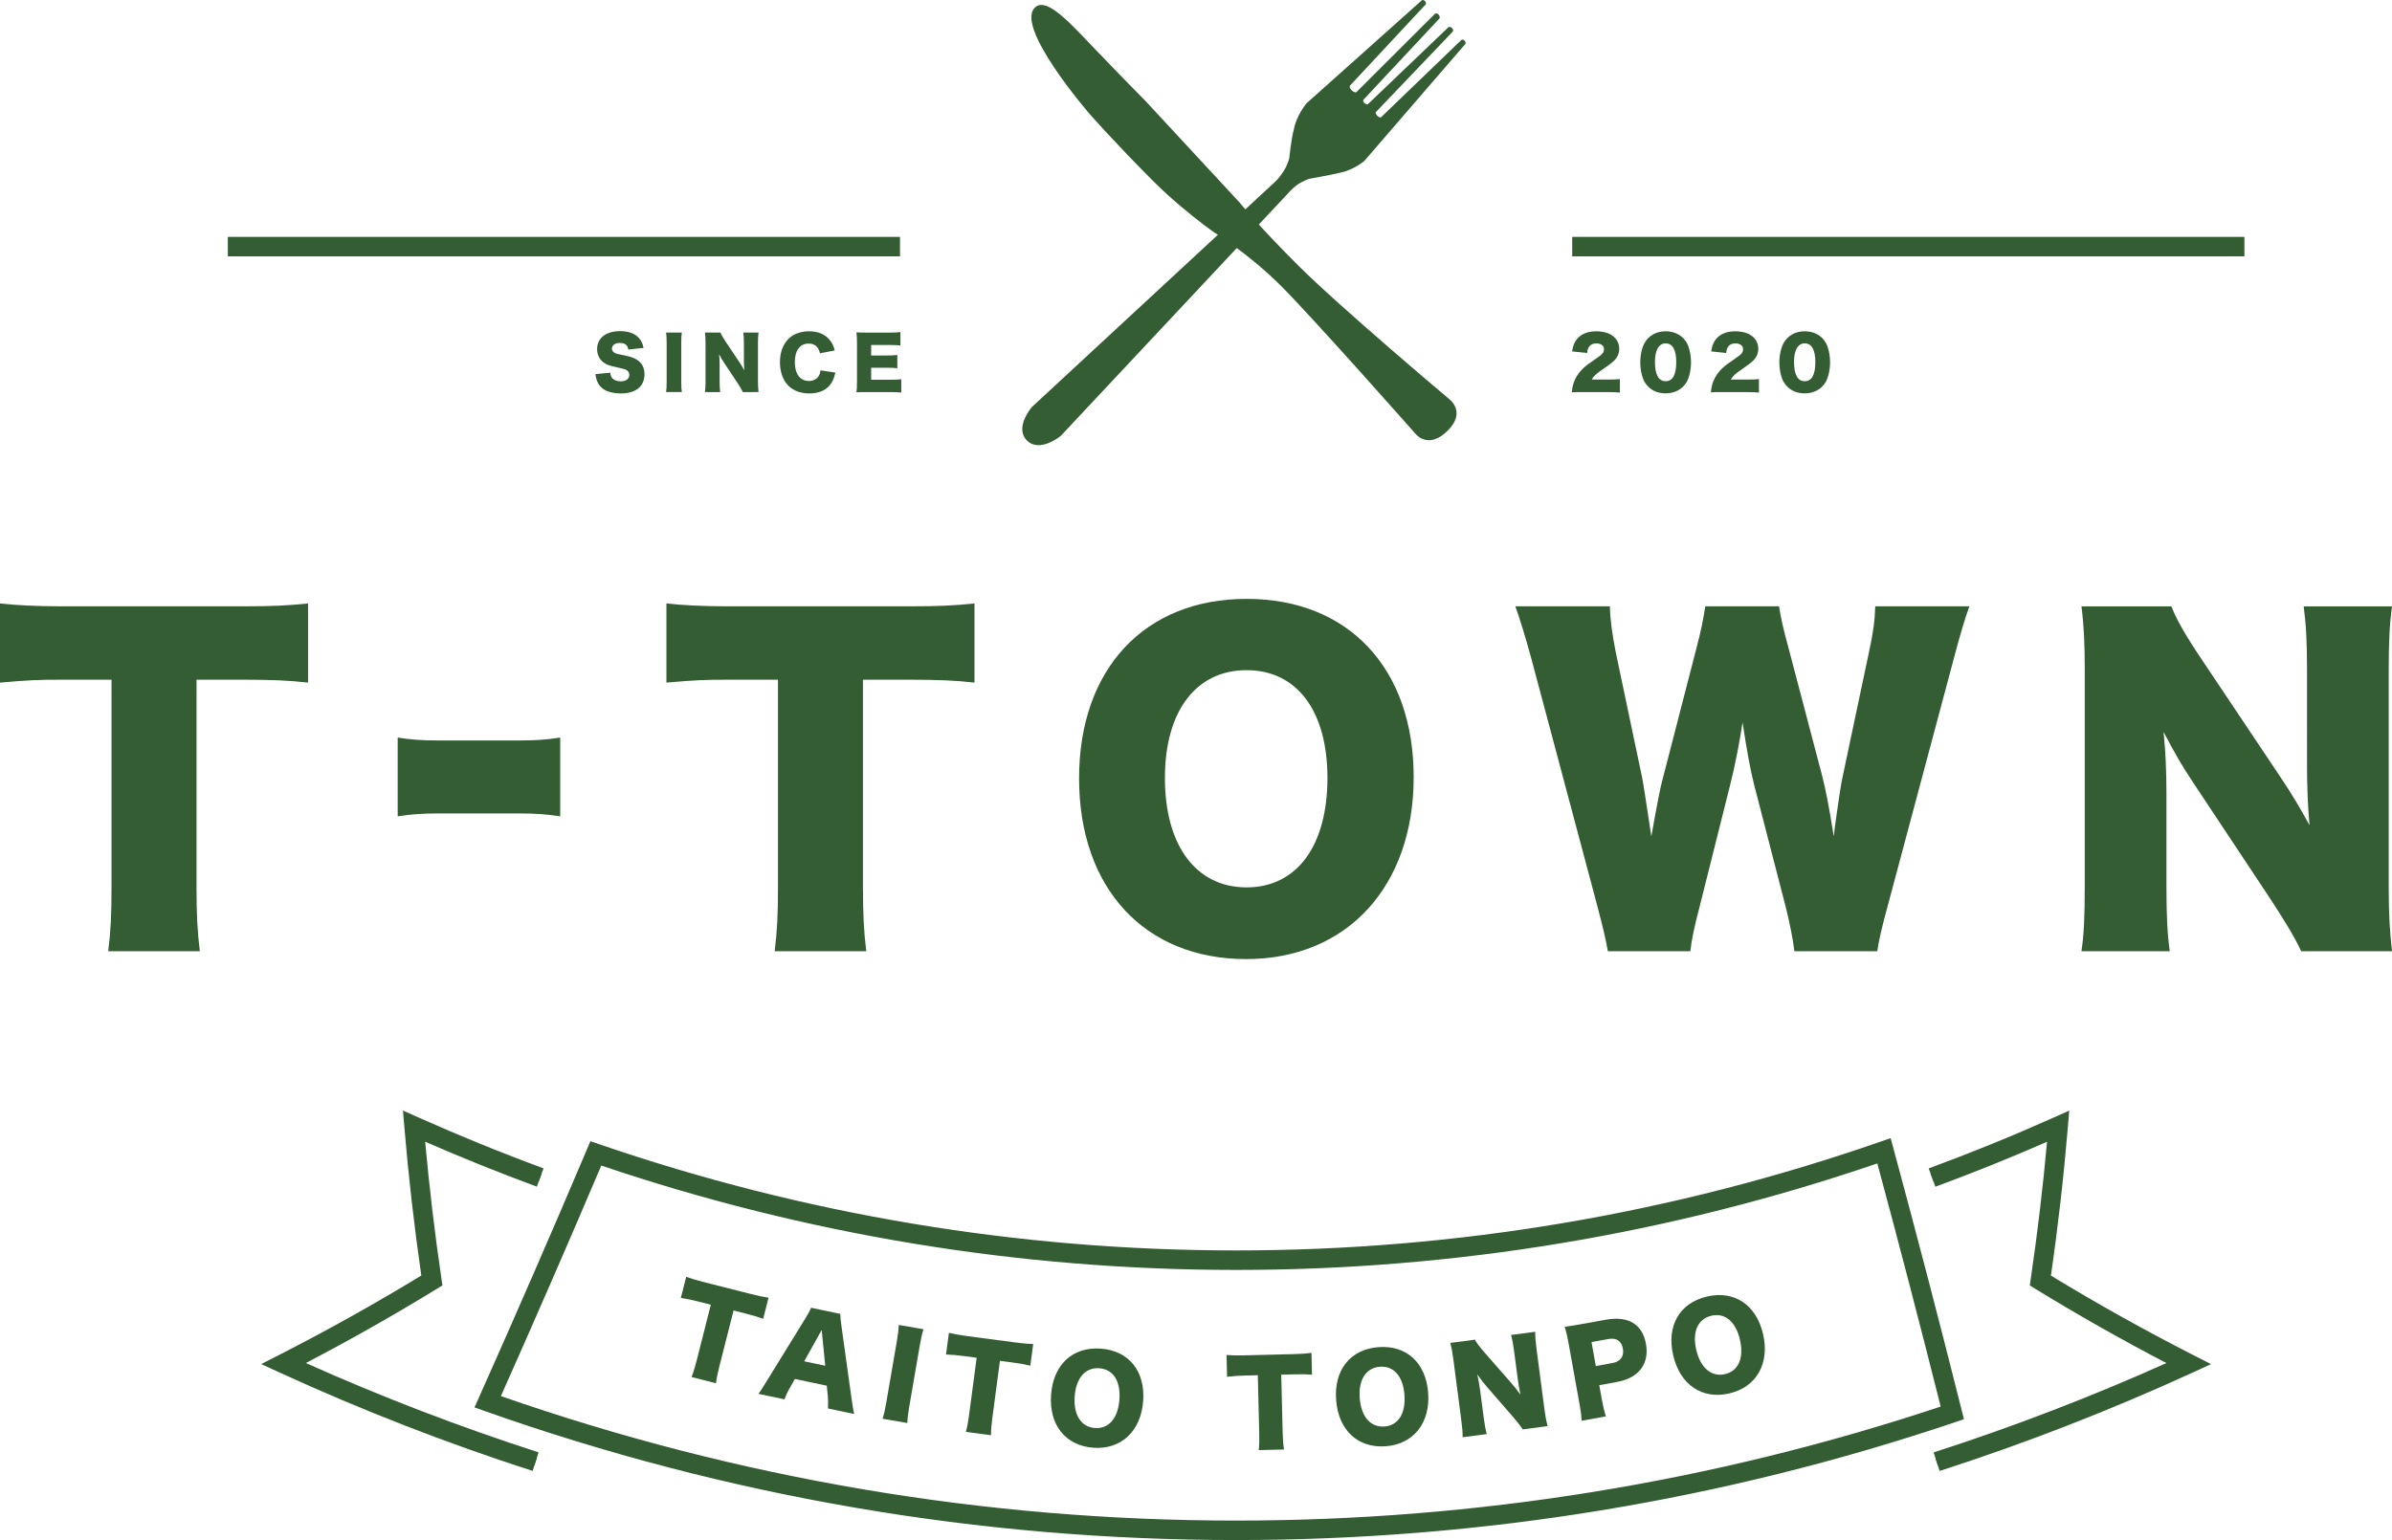 <?xml version="1.0" encoding="utf-8"?>
<!-- Generator: Adobe Illustrator 24.1.2, SVG Export Plug-In . SVG Version: 6.00 Build 0)  -->
<svg version="1.1" id="レイヤー_1" xmlns="http://www.w3.org/2000/svg" xmlns:xlink="http://www.w3.org/1999/xlink" x="0px"
	 y="0px" viewBox="0 0 167.339 107.769" enable-background="new 0 0 167.339 107.769" xml:space="preserve">
<g id="Layer_1">
	<g>
		<g>
			<path fill="#345D34" d="M50.326,95.611c-0.118,0.465-0.188,0.811-0.235,1.187l-1.713-0.436c0.14-0.353,0.235-0.666,0.359-1.154
				l0.992-3.907l-0.915-0.231c-0.488-0.124-0.622-0.15-1.184-0.243l0.376-1.48c0.248,0.096,0.668,0.228,1.141,0.348l3.396,0.861
				c0.543,0.139,0.856,0.201,1.223,0.253l-0.376,1.48c-0.339-0.127-0.637-0.219-1.195-0.361l-0.876-0.222L50.326,95.611z"/>
			<path fill="#345D34" d="M57.922,98.563c0.016-0.389,0.012-0.603-0.011-0.885l-0.071-0.71l-2.23-0.47l-0.352,0.621
				c-0.168,0.291-0.273,0.522-0.374,0.804l-1.831-0.386c0.167-0.21,0.276-0.383,0.576-0.876l2.684-4.356
				c0.222-0.354,0.341-0.573,0.428-0.792l2.043,0.43c0.008,0.239,0.02,0.454,0.089,0.901l0.706,5.07
				c0.062,0.446,0.119,0.793,0.175,1.034L57.922,98.563z M57.484,93.068l-1.223,2.194l1.472,0.311L57.484,93.068z"/>
			<path fill="#345D34" d="M64.608,93.016c-0.104,0.314-0.165,0.58-0.265,1.156l-0.728,4.229c-0.094,0.544-0.128,0.839-0.138,1.179
				l-1.735-0.299c0.1-0.3,0.173-0.629,0.264-1.157l0.729-4.229c0.102-0.592,0.125-0.823,0.138-1.178L64.608,93.016z"/>
			<path fill="#345D34" d="M69.422,99.227c-0.063,0.477-0.094,0.827-0.096,1.207l-1.754-0.233c0.098-0.366,0.156-0.689,0.223-1.189
				l0.53-3.999l-0.937-0.124c-0.499-0.066-0.636-0.076-1.205-0.104l0.201-1.516c0.258,0.066,0.69,0.148,1.175,0.213l3.476,0.461
				c0.556,0.073,0.875,0.1,1.245,0.108l-0.201,1.516c-0.352-0.087-0.659-0.144-1.23-0.22l-0.896-0.119L69.422,99.227z"/>
			<path fill="#345D34" d="M79.973,98.046c-0.157,2.107-1.546,3.408-3.485,3.264c-1.955-0.146-3.114-1.604-2.956-3.72
				c0.156-2.106,1.519-3.361,3.481-3.215S80.129,95.955,79.973,98.046z M78.312,97.938c0.097-1.293-0.436-2.119-1.401-2.19
				c-0.974-0.073-1.631,0.673-1.727,1.957c-0.098,1.301,0.441,2.151,1.415,2.225C77.564,100.001,78.214,99.247,78.312,97.938z"/>
			<path fill="#345D34" d="M89.732,100.226c0.012,0.479,0.037,0.831,0.094,1.206l-1.767,0.044c0.039-0.377,0.047-0.705,0.034-1.209
				l-0.1-4.03l-0.944,0.023c-0.503,0.013-0.639,0.024-1.206,0.086l-0.037-1.527c0.265,0.025,0.705,0.039,1.192,0.027l3.502-0.087
				c0.56-0.015,0.879-0.038,1.246-0.087l0.038,1.526c-0.361-0.03-0.673-0.039-1.249-0.024l-0.903,0.022L89.732,100.226z"/>
			<path fill="#345D34" d="M99.91,97.456c0.161,2.106-1.017,3.602-2.956,3.75c-1.955,0.149-3.32-1.119-3.482-3.233
				c-0.161-2.107,0.997-3.553,2.96-3.702C98.395,94.12,99.75,95.365,99.91,97.456z M98.251,97.598
				c-0.099-1.293-0.749-2.029-1.715-1.956c-0.974,0.074-1.512,0.91-1.413,2.195c0.1,1.301,0.76,2.061,1.733,1.986
				C97.822,99.751,98.352,98.907,98.251,97.598z"/>
			<path fill="#345D34" d="M105.675,96.723c0.274,0.312,0.459,0.546,0.694,0.87c-0.079-0.361-0.143-0.724-0.201-1.169l-0.236-1.809
				c-0.068-0.523-0.126-0.839-0.221-1.197l1.689-0.222c-0.001,0.363,0.027,0.699,0.095,1.215l0.551,4.213
				c0.063,0.484,0.135,0.846,0.218,1.174l-1.737,0.228c-0.183-0.283-0.403-0.553-0.727-0.93l-1.758-2.022
				c-0.256-0.289-0.422-0.51-0.699-0.901c0.087,0.353,0.159,0.787,0.211,1.176l0.232,1.777c0.071,0.547,0.133,0.895,0.225,1.229
				l-1.689,0.221c0.007-0.315-0.022-0.667-0.1-1.254l-0.546-4.174c-0.061-0.46-0.123-0.815-0.218-1.174l1.722-0.226
				c0.107,0.204,0.323,0.499,0.693,0.919L105.675,96.723z"/>
			<path fill="#345D34" d="M110.646,99.422c-0.016-0.355-0.063-0.712-0.147-1.177l-0.768-4.26c-0.076-0.425-0.156-0.776-0.27-1.138
				c0.372-0.052,0.657-0.095,1.161-0.186l1.725-0.311c1.559-0.281,2.552,0.313,2.799,1.683c0.253,1.401-0.495,2.397-2.022,2.673
				l-1.244,0.225l0.182,1.008c0.084,0.464,0.178,0.846,0.277,1.177L110.646,99.422z M112.813,95.381
				c0.551-0.099,0.818-0.464,0.721-1.008c-0.099-0.543-0.456-0.771-1.023-0.669l-1.173,0.212l0.302,1.677L112.813,95.381z"/>
			<path fill="#345D34" d="M123.34,93.351c0.479,2.059-0.459,3.715-2.354,4.156c-1.91,0.445-3.453-0.602-3.934-2.668
				c-0.479-2.059,0.445-3.663,2.363-4.109C121.334,90.283,122.863,91.308,123.34,93.351z M121.721,93.744
				c-0.294-1.263-1.049-1.893-1.992-1.673c-0.951,0.222-1.356,1.13-1.063,2.385c0.296,1.271,1.063,1.923,2.015,1.701
				C121.624,95.937,122.019,95.023,121.721,93.744z"/>
		</g>
		<g>
			<g>
				<g>
					<path fill="#345D34" d="M37.383,102.558c-5.992-1.931-11.937-4.244-17.666-6.873l-0.538-0.247l0.527-0.269
						c3.473-1.773,6.902-3.692,10.197-5.707c-0.517-3.526-0.928-7.1-1.221-10.629l-0.041-0.484l0.443,0.198
						c2.891,1.293,5.854,2.499,8.807,3.586l-0.199,0.538c-2.814-1.036-5.637-2.18-8.398-3.403c0.296,3.422,0.7,6.884,1.203,10.297
						l0.027,0.188l-0.16,0.099c-3.189,1.956-6.508,3.824-9.871,5.557c5.544,2.519,11.282,4.739,17.065,6.603L37.383,102.558z"/>
				</g>
				<g>
					<path fill="#345D34" d="M135.57,102.558l-0.176-0.546c5.784-1.864,11.522-4.084,17.065-6.604
						c-3.362-1.733-6.68-3.601-9.869-5.557l-0.162-0.099l0.027-0.188c0.504-3.409,0.907-6.87,1.203-10.297
						c-2.75,1.218-5.573,2.362-8.398,3.403l-0.197-0.538c2.965-1.093,5.928-2.299,8.805-3.586l0.443-0.198l-0.04,0.484
						c-0.294,3.533-0.705,7.108-1.22,10.629c3.293,2.015,6.723,3.934,10.196,5.707l0.527,0.269l-0.538,0.247
						C147.507,98.314,141.563,100.627,135.57,102.558z"/>
				</g>
				<g>
					<path fill="#345D34" d="M86.477,107.374c-17.922,0-35.57-3.032-52.455-9.011l-0.293-0.104l0.127-0.284
						c1.289-2.885,2.563-5.775,3.823-8.671c1.261-2.896,2.508-5.797,3.739-8.704l0.105-0.246l0.252,0.087
						c14.414,4.948,29.453,7.457,44.701,7.457c15.438,0,30.655-2.57,45.228-7.64l0.291-0.101l0.081,0.297
						c0.826,3.049,1.637,6.103,2.434,9.161c0.797,3.058,1.58,6.121,2.348,9.187l0.064,0.257l-0.25,0.085
						C120.471,104.605,103.583,107.374,86.477,107.374z M34.507,97.926c16.734,5.889,34.217,8.875,51.971,8.875
						c16.955,0,33.695-2.73,49.76-8.116c-0.746-2.979-1.508-5.954-2.282-8.925c-0.771-2.957-1.554-5.91-2.352-8.859
						c-14.546,5.024-29.726,7.571-45.126,7.571c-15.223,0-30.237-2.49-44.635-7.402c-1.198,2.826-2.411,5.648-3.638,8.463
						C36.985,92.336,35.753,95.134,34.507,97.926z"/>
				</g>
			</g>
			<g>
				<g>
					<path fill="#345D34" d="M37.261,102.933c-6.007-1.936-11.966-4.254-17.71-6.89l-1.278-0.587l1.253-0.64
						c3.387-1.729,6.73-3.597,9.948-5.557c-0.499-3.45-0.898-6.945-1.187-10.396l-0.096-1.15l1.054,0.471
						c2.882,1.288,5.837,2.492,8.781,3.576l-0.471,1.279c-2.614-0.963-5.237-2.019-7.811-3.144c0.289,3.198,0.673,6.425,1.142,9.61
						l0.066,0.445l-0.384,0.235c-2.969,1.821-6.048,3.565-9.171,5.196c5.299,2.374,10.769,4.475,16.28,6.252L37.261,102.933z"/>
				</g>
				<g>
					<path fill="#345D34" d="M135.691,102.934l-0.418-1.297c5.513-1.777,10.982-3.877,16.282-6.252
						c-3.124-1.631-6.203-3.376-9.172-5.196L142,89.954l0.064-0.445c0.47-3.181,0.854-6.408,1.142-9.609
						c-2.564,1.122-5.186,2.177-7.81,3.144l-0.471-1.279c2.956-1.089,5.91-2.292,8.781-3.576l1.053-0.471l-0.096,1.15
						c-0.288,3.456-0.686,6.95-1.186,10.395c3.217,1.96,6.563,3.828,9.948,5.557l1.253,0.64l-1.279,0.587
						C147.657,98.68,141.698,100.998,135.691,102.934z"/>
				</g>
				<g>
					<path fill="#345D34" d="M86.477,107.769c-17.967,0-35.66-3.04-52.587-9.034l-0.696-0.247l0.302-0.674
						c1.288-2.884,2.562-5.773,3.821-8.668c1.262-2.895,2.508-5.795,3.738-8.701l0.248-0.585l0.601,0.206
						C56.275,85,71.271,87.502,86.476,87.502c15.394,0,30.567-2.563,45.098-7.618l0.691-0.24l0.191,0.706
						c0.826,3.05,1.638,6.105,2.435,9.164s1.581,6.124,2.349,9.191l0.153,0.61l-0.597,0.201
						C120.557,104.994,103.626,107.769,86.477,107.769z M35.042,97.696c16.569,5.781,33.869,8.711,51.435,8.711
						c16.791,0,33.369-2.684,49.289-7.979c-0.719-2.859-1.45-5.715-2.193-8.567c-0.734-2.82-1.48-5.636-2.24-8.448
						c-14.466,4.947-29.553,7.455-44.855,7.455c-15.144,0-30.082-2.457-44.414-7.305c-1.152,2.714-2.318,5.424-3.496,8.129
						C37.404,92.364,36.229,95.032,35.042,97.696z"/>
				</g>
			</g>
		</g>
		<g>
			<g>
				<path fill="#345D34" d="M101.405,27.945c0,0-7.669-6.452-10.606-9.389c-2.937-2.937-4.053-4.355-4.053-4.355L80.168,7.1
					c0,0-1.841-1.864-3.622-3.727c-1.661-1.736-3.239-3.502-4.063-2.91c-1.707,1.224,3.748,7.517,3.748,7.517
					s1.807,2.055,4.442,4.69c1.283,1.283,2.638,2.371,3.462,2.999l-0.001,0.001l0.02,0.015c0.469,0.357,0.761,0.561,0.761,0.561
					s2.435,1.494,4.708,3.767s9.399,10.34,9.399,10.34s0.916,1.191,2.328-0.289C102.548,28.8,101.405,27.945,101.405,27.945z"/>
				<path fill="#345D34" d="M91.591,12.513c0,0,1.517-0.271,2.216-0.439c0.92-0.196,1.636-0.809,1.636-0.809l7.066-8.185
					c0,0,0.082-0.097-0.054-0.233s-0.225-0.046-0.225-0.046l-5.639,5.427c0,0-0.128-0.016-0.229-0.116
					c-0.101-0.101-0.131-0.244-0.131-0.244l5.396-5.651c0,0,0.096-0.108-0.049-0.253c-0.146-0.146-0.256-0.052-0.256-0.052
					l-5.648,5.399c0,0-0.136-0.015-0.23-0.109C95.351,7.108,95.364,7,95.364,7l5.334-5.704c0,0,0.087-0.125-0.064-0.276
					s-0.252-0.05-0.252-0.05l-5.51,5.495c0,0-0.15,0.015-0.313-0.148c-0.163-0.164-0.137-0.304-0.137-0.304l5.316-5.704
					c0,0,0.079-0.1-0.055-0.234C99.548-0.06,99.458,0.03,99.458,0.03l-8.052,7.195c0,0-0.729,0.863-0.895,1.854
					c-0.166,0.545-0.321,2.01-0.321,2.01s-0.111,0.453-0.391,0.889c-0.346,0.54-0.587,0.735-0.587,0.735L72.19,28.48
					c0,0-1.249,1.443-0.349,2.342c0.9,0.9,2.37-0.321,2.37-0.321l15.866-16.938c0,0,0.267-0.322,0.643-0.609
					C91.071,12.686,91.591,12.513,91.591,12.513z"/>
			</g>
		</g>
		<g>
			<g>
				<rect x="15.938" y="16.577" fill="#345D34" width="47.025" height="1.363"/>
			</g>
			<g>
				<rect x="109.989" y="16.577" fill="#345D34" width="47.025" height="1.363"/>
			</g>
		</g>
		<g>
			<path fill="#345D34" d="M110.711,27.437c-0.451,0-0.565,0.005-0.751,0.02c0.02-0.245,0.045-0.396,0.105-0.59
				c0.13-0.416,0.37-0.796,0.721-1.121c0.189-0.176,0.38-0.32,0.891-0.666c0.43-0.29,0.535-0.421,0.535-0.65
				c0-0.24-0.215-0.4-0.535-0.4c-0.24,0-0.41,0.08-0.521,0.25c-0.07,0.11-0.101,0.21-0.125,0.421l-1.052-0.11
				c0.075-0.436,0.166-0.656,0.365-0.892c0.286-0.335,0.741-0.515,1.327-0.515c0.675,0,1.19,0.225,1.441,0.63
				c0.109,0.176,0.165,0.371,0.165,0.586c0,0.365-0.15,0.676-0.461,0.931c-0.165,0.146-0.215,0.181-0.726,0.536
				c-0.436,0.3-0.62,0.475-0.735,0.695h1.166c0.375,0,0.605-0.01,0.801-0.035v0.946c-0.29-0.025-0.501-0.035-0.855-0.035
				L110.711,27.437L110.711,27.437z"/>
			<path fill="#345D34" d="M115.311,27.061c-0.165-0.165-0.29-0.354-0.365-0.555c-0.13-0.355-0.195-0.741-0.195-1.146
				c0-0.525,0.125-1.071,0.315-1.387c0.305-0.51,0.826-0.79,1.456-0.79c0.485,0,0.911,0.165,1.217,0.465
				c0.165,0.165,0.29,0.355,0.365,0.556c0.13,0.355,0.195,0.741,0.195,1.151c0,0.525-0.126,1.076-0.315,1.392
				c-0.301,0.5-0.826,0.78-1.462,0.78C116.031,27.527,115.616,27.367,115.311,27.061z M115.776,25.32
				c0,0.896,0.255,1.356,0.75,1.356c0.491,0,0.741-0.45,0.741-1.342c0-0.855-0.261-1.306-0.746-1.306
				C116.052,24.029,115.776,24.505,115.776,25.32z"/>
			<path fill="#345D34" d="M120.44,27.437c-0.451,0-0.566,0.005-0.751,0.02c0.02-0.245,0.045-0.396,0.104-0.59
				c0.131-0.416,0.371-0.796,0.721-1.121c0.19-0.176,0.381-0.32,0.892-0.666c0.431-0.29,0.535-0.421,0.535-0.65
				c0-0.24-0.215-0.4-0.535-0.4c-0.24,0-0.411,0.08-0.521,0.25c-0.07,0.11-0.101,0.21-0.125,0.421l-1.052-0.11
				c0.075-0.436,0.165-0.656,0.366-0.892c0.285-0.335,0.74-0.515,1.326-0.515c0.676,0,1.19,0.225,1.441,0.63
				c0.109,0.176,0.165,0.371,0.165,0.586c0,0.365-0.15,0.676-0.461,0.931c-0.165,0.146-0.215,0.181-0.726,0.536
				c-0.436,0.3-0.62,0.475-0.735,0.695h1.166c0.375,0,0.605-0.01,0.801-0.035v0.946c-0.29-0.025-0.501-0.035-0.856-0.035
				L120.44,27.437L120.44,27.437z"/>
			<path fill="#345D34" d="M125.04,27.061c-0.165-0.165-0.29-0.354-0.365-0.555c-0.13-0.355-0.195-0.741-0.195-1.146
				c0-0.525,0.125-1.071,0.315-1.387c0.306-0.51,0.825-0.79,1.456-0.79c0.485,0,0.911,0.165,1.217,0.465
				c0.165,0.165,0.29,0.355,0.365,0.556c0.13,0.355,0.195,0.741,0.195,1.151c0,0.525-0.125,1.076-0.315,1.392
				c-0.301,0.5-0.826,0.78-1.462,0.78C125.761,27.527,125.346,27.367,125.04,27.061z M125.506,25.32c0,0.896,0.255,1.356,0.75,1.356
				c0.491,0,0.741-0.45,0.741-1.342c0-0.855-0.261-1.306-0.746-1.306C125.78,24.029,125.506,24.505,125.506,25.32z"/>
		</g>
		<g>
			<path fill="#345D34" d="M42.694,26.081c0.02,0.18,0.055,0.271,0.13,0.37c0.12,0.15,0.33,0.235,0.586,0.235
				c0.385,0,0.615-0.17,0.615-0.45c0-0.155-0.08-0.29-0.21-0.351c-0.105-0.05-0.23-0.085-0.751-0.205
				c-0.461-0.1-0.621-0.16-0.806-0.29c-0.315-0.221-0.485-0.556-0.485-0.961c0-0.771,0.62-1.257,1.606-1.257
				c0.636,0,1.121,0.195,1.392,0.571c0.125,0.165,0.185,0.315,0.25,0.601L43.96,24.46c-0.06-0.326-0.24-0.461-0.62-0.461
				c-0.306,0-0.531,0.165-0.531,0.396c0,0.14,0.075,0.245,0.235,0.32c0.101,0.045,0.101,0.045,0.691,0.165
				c0.38,0.08,0.62,0.165,0.811,0.285c0.36,0.226,0.54,0.561,0.54,1.021c0,0.375-0.12,0.695-0.35,0.921
				c-0.291,0.28-0.731,0.425-1.316,0.425c-0.426,0-0.846-0.09-1.116-0.245c-0.25-0.14-0.436-0.355-0.541-0.641
				c-0.05-0.12-0.075-0.235-0.109-0.466L42.694,26.081z"/>
			<path fill="#345D34" d="M47.699,23.273c-0.029,0.205-0.04,0.375-0.04,0.74v2.683c0,0.346,0.011,0.531,0.04,0.741h-1.101
				c0.03-0.195,0.04-0.405,0.04-0.741v-2.683c0-0.375-0.01-0.521-0.04-0.74H47.699z"/>
			<path fill="#345D34" d="M51.711,25.32c0.145,0.215,0.24,0.375,0.359,0.596c-0.02-0.23-0.029-0.461-0.029-0.741v-1.141
				c0-0.33-0.01-0.53-0.04-0.761h1.065c-0.029,0.226-0.04,0.436-0.04,0.761v2.657c0,0.306,0.016,0.536,0.04,0.746H51.97
				c-0.09-0.19-0.205-0.376-0.375-0.636l-0.926-1.396c-0.136-0.2-0.221-0.351-0.361-0.615c0.025,0.225,0.035,0.5,0.035,0.745v1.121
				c0,0.346,0.011,0.565,0.04,0.781h-1.065c0.029-0.195,0.04-0.415,0.04-0.786v-2.633c0-0.29-0.011-0.515-0.04-0.745h1.086
				c0.05,0.135,0.16,0.335,0.355,0.626L51.711,25.32z"/>
			<path fill="#345D34" d="M57.361,24.724c-0.096-0.455-0.361-0.681-0.791-0.681c-0.611,0-0.966,0.48-0.966,1.307
				c0,0.815,0.37,1.311,0.99,1.311c0.275,0,0.511-0.114,0.656-0.314c0.085-0.12,0.12-0.221,0.149-0.431l1.041,0.155
				c-0.095,0.425-0.205,0.67-0.415,0.916c-0.311,0.355-0.796,0.545-1.401,0.545c-0.61,0-1.126-0.189-1.481-0.551
				c-0.37-0.375-0.58-0.961-0.58-1.631c0-0.681,0.21-1.257,0.605-1.646c0.345-0.336,0.851-0.521,1.437-0.521
				c0.646,0,1.15,0.22,1.477,0.655c0.16,0.205,0.245,0.391,0.31,0.686L57.361,24.724z"/>
			<path fill="#345D34" d="M63.051,27.472c-0.215-0.025-0.396-0.035-0.826-0.035h-1.576c-0.38,0-0.521,0.005-0.735,0.015
				c0.03-0.2,0.04-0.385,0.04-0.73V23.99c0-0.311-0.01-0.485-0.04-0.73c0.205,0.01,0.345,0.015,0.735,0.015h1.597
				c0.341,0,0.511-0.01,0.746-0.035v0.936c-0.23-0.024-0.411-0.034-0.746-0.034h-1.302v0.735h1.082c0.33,0,0.45-0.005,0.75-0.035
				v0.926c-0.235-0.024-0.405-0.035-0.75-0.035h-1.082v0.841h1.292c0.38,0,0.601-0.01,0.815-0.035V27.472z"/>
		</g>
		<g>
			<path fill="#345D34" d="M13.749,62.184c0,1.74,0.058,3.017,0.231,4.38H7.57c0.174-1.363,0.232-2.553,0.232-4.38v-14.62H4.38
				c-1.828,0-2.321,0.029-4.38,0.203v-5.54c0.957,0.116,2.552,0.203,4.321,0.203h12.705c2.031,0,3.191-0.059,4.525-0.203v5.54
				c-1.306-0.145-2.437-0.203-4.525-0.203h-3.277C13.749,47.564,13.749,62.184,13.749,62.184z"/>
			<path fill="#345D34" d="M27.822,51.613c0.899,0.146,1.711,0.203,2.813,0.203h5.743c1.103,0,1.915-0.058,2.813-0.203v5.512
				c-0.957-0.146-1.74-0.203-2.813-0.203h-5.743c-1.073,0-1.856,0.058-2.813,0.203C27.822,57.125,27.822,51.613,27.822,51.613z"/>
			<path fill="#345D34" d="M60.372,62.184c0,1.74,0.058,3.017,0.231,4.38h-6.41c0.174-1.363,0.232-2.553,0.232-4.38v-14.62h-3.423
				c-1.828,0-2.321,0.029-4.38,0.203v-5.54c0.957,0.116,2.552,0.203,4.321,0.203h12.705c2.031,0,3.191-0.059,4.525-0.203v5.54
				c-1.306-0.145-2.437-0.203-4.525-0.203h-3.277v14.62H60.372z"/>
			<path fill="#345D34" d="M98.898,54.381c0,7.658-4.67,12.734-11.719,12.734c-7.106,0-11.689-4.96-11.689-12.646
				c0-7.658,4.583-12.561,11.719-12.561S98.898,46.781,98.898,54.381z M92.865,54.439c0-4.699-2.146-7.542-5.656-7.542
				c-3.539,0-5.714,2.872-5.714,7.542c0,4.728,2.175,7.658,5.714,7.658C90.719,62.097,92.865,59.196,92.865,54.439z"/>
			<path fill="#345D34" d="M125.532,66.564c-0.116-0.929-0.319-1.943-0.609-3.104l-2.204-8.528c-0.29-1.132-0.522-2.466-0.813-4.38
				c-0.174,1.188-0.521,3.017-0.87,4.38l-2.146,8.557c-0.377,1.45-0.551,2.292-0.638,3.075h-5.772
				c-0.146-0.842-0.29-1.45-0.726-3.133l-4.641-17.404c-0.406-1.479-0.813-2.813-1.103-3.597h6.613
				c0.029,1.044,0.174,1.973,0.406,3.19l1.856,8.818c0.087,0.435,0.29,1.798,0.639,4.09c0.435-2.437,0.638-3.48,0.812-4.09
				l2.32-8.992c0.349-1.306,0.522-2.205,0.639-3.017h5.163c0.116,0.754,0.29,1.566,0.667,2.93l2.35,8.934
				c0.232,0.929,0.436,1.886,0.813,4.235c0.058-0.551,0.058-0.551,0.232-1.77c0.087-0.638,0.29-2.03,0.405-2.494l1.828-8.645
				c0.29-1.334,0.406-2.176,0.435-3.19h6.585c-0.29,0.783-0.696,2.146-1.073,3.597l-4.642,17.375
				c-0.377,1.363-0.638,2.466-0.725,3.162L125.532,66.564L125.532,66.564z"/>
			<path fill="#345D34" d="M159.479,54.294c0.841,1.248,1.392,2.176,2.088,3.452c-0.116-1.334-0.174-2.669-0.174-4.293V46.84
				c0-1.915-0.058-3.075-0.232-4.409h6.179c-0.174,1.305-0.231,2.523-0.231,4.409v15.402c0,1.77,0.087,3.104,0.231,4.322h-6.353
				c-0.521-1.103-1.189-2.176-2.175-3.685l-5.367-8.093c-0.783-1.16-1.275-2.03-2.088-3.567c0.145,1.305,0.203,2.9,0.203,4.322
				v6.497c0,2.002,0.058,3.278,0.231,4.525h-6.178c0.174-1.132,0.231-2.408,0.231-4.555V46.753c0-1.683-0.058-2.988-0.231-4.322
				h6.294c0.29,0.783,0.929,1.943,2.06,3.626L159.479,54.294z"/>
		</g>
	</g>
</g>
<g id="Layer_3">
</g>
</svg>
